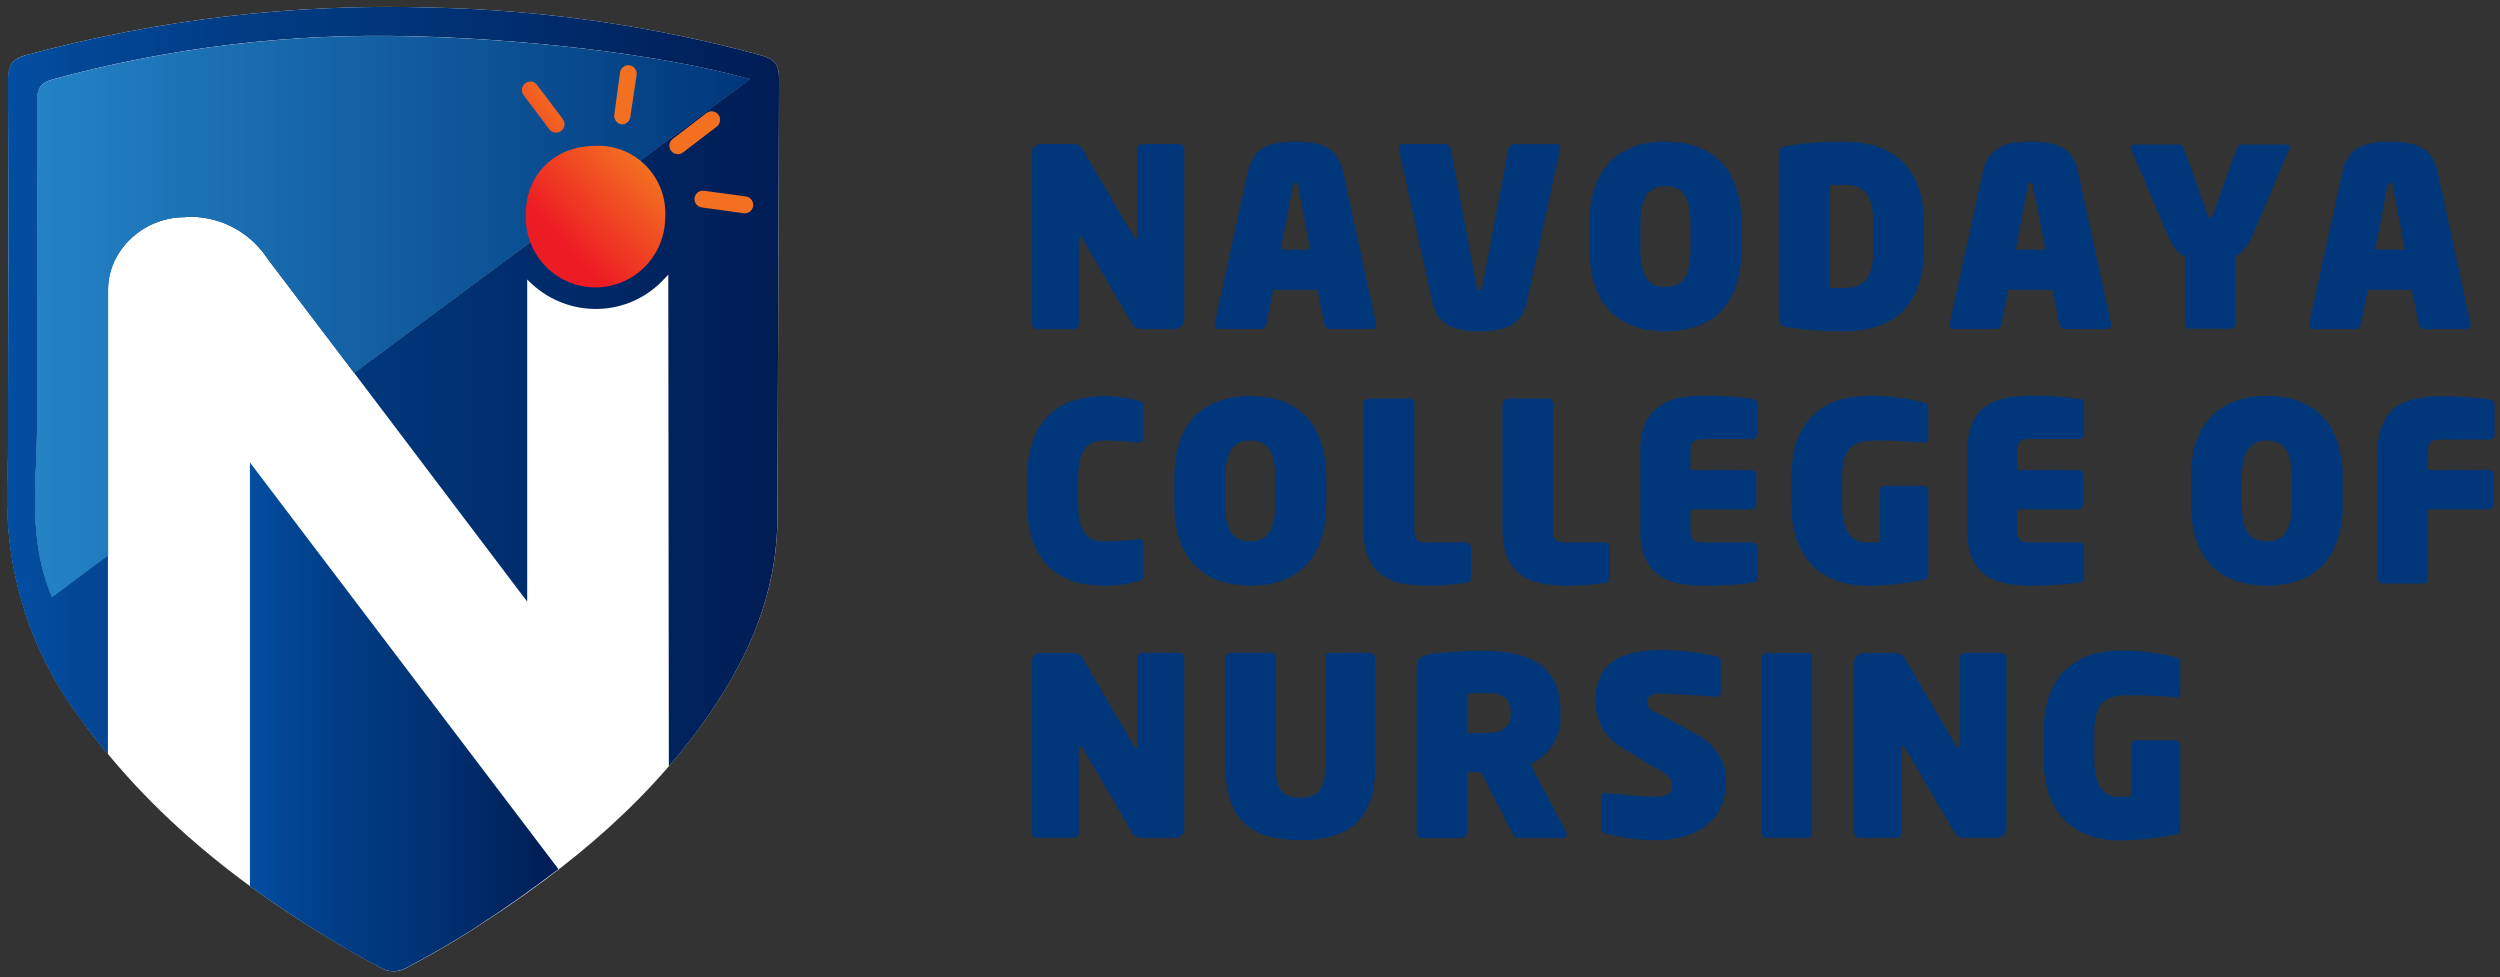 <?xml version="1.0" encoding="UTF-8"?>
<svg width="174px" height="68px" viewBox="0 0 174 68" version="1.1" xmlns="http://www.w3.org/2000/svg" xmlns:xlink="http://www.w3.org/1999/xlink">
    <rect x="0" y="0" width="174" height="68" fill="#333333" stroke="none"/>
    <!-- Generator: Sketch 51.1 (57501) - http://www.bohemiancoding.com/sketch -->
    <title>Asset 8</title>
    <desc>Created with Sketch.</desc>
    <defs>
        <linearGradient x1="0%" y1="50.003%" x2="100.092%" y2="50.003%" id="linearGradient-1">
            <stop stop-color="#034EA2" offset="0%"></stop>
            <stop stop-color="#024796" offset="10%"></stop>
            <stop stop-color="#013B82" offset="32%"></stop>
            <stop stop-color="#00377B" offset="47%"></stop>
            <stop stop-color="#001C54" offset="100%"></stop>
        </linearGradient>
        <linearGradient x1="0.02%" y1="49.996%" x2="99.963%" y2="49.996%" id="linearGradient-2">
            <stop stop-color="#034EA2" offset="0%"></stop>
            <stop stop-color="#024796" offset="10%"></stop>
            <stop stop-color="#013B82" offset="32%"></stop>
            <stop stop-color="#00377B" offset="47%"></stop>
            <stop stop-color="#001C54" offset="100%"></stop>
        </linearGradient>
        <linearGradient x1="-3.916%" y1="49.986%" x2="104.043%" y2="49.986%" id="linearGradient-3">
            <stop stop-color="#034EA2" offset="0%"></stop>
            <stop stop-color="#024796" offset="10%"></stop>
            <stop stop-color="#013B82" offset="32%"></stop>
            <stop stop-color="#00377B" offset="47%"></stop>
            <stop stop-color="#001C54" offset="100%"></stop>
        </linearGradient>
        <linearGradient x1="0.007%" y1="49.986%" x2="100%" y2="49.986%" id="linearGradient-4">
            <stop stop-color="#2484C6" offset="0%"></stop>
            <stop stop-color="#00377B" offset="100%"></stop>
        </linearGradient>
        <linearGradient x1="85.92%" y1="13.688%" x2="29.976%" y2="69.22%" id="linearGradient-5">
            <stop stop-color="#F37021" offset="0%"></stop>
            <stop stop-color="#ED1C24" offset="100%"></stop>
        </linearGradient>
        <linearGradient x1="25.013%" y1="127.585%" x2="-91.42%" y2="487.947%" id="linearGradient-6">
            <stop stop-color="#F37021" offset="0%"></stop>
            <stop stop-color="#ED1C24" offset="100%"></stop>
        </linearGradient>
        <linearGradient x1="-67.737%" y1="102.426%" x2="-372.29%" y2="240.257%" id="linearGradient-7">
            <stop stop-color="#F37021" offset="0%"></stop>
            <stop stop-color="#ED1C24" offset="100%"></stop>
        </linearGradient>
        <linearGradient x1="82.807%" y1="16.766%" x2="-77.783%" y2="176.128%" id="linearGradient-8">
            <stop stop-color="#F37021" offset="0%"></stop>
            <stop stop-color="#ED1C24" offset="100%"></stop>
        </linearGradient>
        <linearGradient x1="-22.255%" y1="150.864%" x2="-157.028%" y2="340.716%" id="linearGradient-9">
            <stop stop-color="#F37021" offset="0%"></stop>
            <stop stop-color="#ED1C24" offset="100%"></stop>
        </linearGradient>
    </defs>
    <g id="Page-1" stroke="none" stroke-width="1" fill="none" fill-rule="evenodd">
        <g id="Design-3---Rev-0" transform="translate(-475, -2824)">
            <g id="Institutions" transform="translate(0, 2210)">
                <g id="INSTITUTE-8" transform="translate(450, 560)">
                    <g id="Asset-8" transform="translate(25, 54)">
                        <path d="M81.765,22.902 L79.458,22.902 C79.146,22.905 78.861,22.722 78.734,22.435 L75.342,16.628 C75.273,16.504 75.224,16.489 75.17,16.489 C75.116,16.489 75.086,16.524 75.086,16.643 L75.086,22.559 C75.086,22.651 75.05,22.74 74.985,22.805 C74.92,22.87 74.833,22.907 74.741,22.907 L72.163,22.907 C71.97,22.907 71.811,22.753 71.803,22.559 L71.803,10.647 C71.819,10.295 72.11,10.021 72.459,10.026 L74.731,10.026 C75.039,10.038 75.311,10.233 75.421,10.523 L78.916,16.479 C78.985,16.603 79.02,16.633 79.069,16.633 C79.118,16.633 79.153,16.633 79.153,16.479 L79.153,10.374 C79.153,10.182 79.307,10.026 79.498,10.026 L82.081,10.026 C82.271,10.026 82.426,10.182 82.426,10.374 L82.426,22.261 C82.423,22.435 82.352,22.6 82.228,22.72 C82.104,22.84 81.937,22.906 81.765,22.902 Z" id="Shape" fill="#00377B" fill-rule="nonzero"></path>
                        <path d="M95.518,22.902 L92.526,22.902 C92.349,22.885 92.207,22.75 92.181,22.574 L91.688,20.167 L88.627,20.167 L88.134,22.574 C88.107,22.75 87.965,22.885 87.789,22.902 L84.831,22.902 C84.755,22.906 84.681,22.878 84.626,22.826 C84.571,22.773 84.54,22.7 84.54,22.624 C84.54,22.589 84.54,22.574 84.54,22.539 L86.862,11.912 C87.242,10.195 88.533,9.853 90.165,9.853 C91.796,9.853 93.088,10.2 93.467,11.912 L95.774,22.519 C95.772,22.548 95.772,22.576 95.774,22.604 C95.787,22.679 95.766,22.757 95.716,22.814 C95.667,22.872 95.594,22.904 95.518,22.902 Z M90.357,12.975 C90.322,12.821 90.322,12.731 90.169,12.731 C90.017,12.731 90.017,12.816 89.982,12.975 L89.134,17.372 L91.19,17.372 L90.357,12.975 Z" id="Shape" fill="#00377B" fill-rule="nonzero"></path>
                        <path d="M108.585,10.374 L106.278,20.981 C105.898,22.698 104.627,23.06 102.975,23.06 C101.324,23.06 100.048,22.698 99.673,20.981 L97.361,10.374 C97.361,10.339 97.361,10.319 97.361,10.284 C97.362,10.21 97.394,10.139 97.45,10.09 C97.505,10.041 97.579,10.018 97.652,10.026 L100.609,10.026 C100.791,10.036 100.942,10.173 100.969,10.354 L102.778,19.938 C102.813,20.092 102.833,20.182 102.966,20.182 C103.099,20.182 103.138,20.097 103.173,19.938 L104.992,10.359 C105.013,10.18 105.158,10.042 105.337,10.031 L108.333,10.031 C108.406,10.022 108.478,10.046 108.531,10.096 C108.584,10.145 108.613,10.216 108.61,10.289 C108.6,10.317 108.591,10.345 108.585,10.374 Z" id="Shape" fill="#00377B" fill-rule="nonzero"></path>
                        <path d="M115.915,23.06 C113.056,23.06 110.63,21.571 110.63,17.357 L110.63,15.571 C110.63,11.342 113.056,9.853 115.915,9.853 C118.773,9.853 121.199,11.342 121.199,15.571 L121.199,17.372 C121.199,21.586 118.793,23.06 115.915,23.06 Z M117.655,15.575 C117.655,13.719 117.122,12.96 115.915,12.96 C114.707,12.96 114.175,13.724 114.175,15.575 L114.175,17.372 C114.175,19.229 114.707,19.973 115.915,19.973 C117.122,19.973 117.655,19.229 117.655,17.372 L117.655,15.575 Z" id="Shape" fill="#00377B" fill-rule="nonzero"></path>
                        <path d="M128.307,23.06 C126.986,23.07 125.668,22.972 124.363,22.768 C123.984,22.698 123.811,22.559 123.811,22.093 L123.811,10.825 C123.811,10.359 123.984,10.22 124.363,10.15 C125.668,9.945 126.986,9.847 128.307,9.858 C131.713,9.858 133.901,11.61 133.901,15.506 L133.901,17.412 C133.901,21.308 131.732,23.06 128.307,23.06 Z M130.372,15.506 C130.372,13.426 129.682,12.87 128.307,12.87 L127.321,12.87 L127.321,20.043 C127.439,20.043 128.08,20.043 128.307,20.043 C129.682,20.043 130.372,19.487 130.372,17.392 L130.372,15.506 Z" id="Shape" fill="#00377B" fill-rule="nonzero"></path>
                        <path d="M146.673,22.902 L143.676,22.902 C143.5,22.885 143.357,22.75 143.331,22.574 L142.838,20.167 L139.777,20.167 L139.284,22.574 C139.257,22.75 139.115,22.885 138.939,22.902 L135.981,22.902 C135.906,22.906 135.831,22.878 135.776,22.826 C135.721,22.773 135.69,22.7 135.69,22.624 C135.69,22.589 135.69,22.574 135.69,22.539 L138.017,11.912 C138.397,10.195 139.688,9.853 141.32,9.853 C142.951,9.853 144.247,10.2 144.622,11.912 L146.929,22.519 C146.927,22.548 146.927,22.576 146.929,22.604 C146.942,22.679 146.921,22.757 146.872,22.814 C146.822,22.872 146.749,22.904 146.673,22.902 Z M141.512,12.975 C141.477,12.821 141.477,12.731 141.324,12.731 C141.172,12.731 141.172,12.816 141.137,12.975 L140.289,17.372 L142.355,17.372 L141.512,12.975 Z" id="Shape" fill="#00377B" fill-rule="nonzero"></path>
                        <path d="M159.321,10.394 L156.792,16.35 C156.432,17.199 156.033,17.65 155.57,17.839 L155.57,22.534 C155.57,22.726 155.415,22.882 155.225,22.882 L152.42,22.882 C152.331,22.88 152.246,22.843 152.184,22.777 C152.123,22.712 152.091,22.624 152.095,22.534 L152.095,17.869 C151.631,17.68 151.232,17.228 150.872,16.38 L148.344,10.423 C148.324,10.379 148.313,10.332 148.309,10.284 C148.309,10.222 148.335,10.161 148.381,10.119 C148.427,10.076 148.488,10.055 148.551,10.061 L151.666,10.061 C151.838,10.061 151.942,10.215 152.011,10.389 L153.662,14.98 C153.712,15.119 153.785,15.154 153.835,15.154 C153.884,15.154 153.953,15.119 154.007,14.98 L155.659,10.389 C155.728,10.215 155.831,10.061 156.004,10.061 L159.119,10.061 C159.181,10.055 159.243,10.076 159.289,10.119 C159.335,10.161 159.361,10.222 159.36,10.284 C159.352,10.322 159.339,10.359 159.321,10.394 Z" id="Shape" fill="#00377B" fill-rule="nonzero"></path>
                        <path d="M171.698,22.902 L168.701,22.902 C168.525,22.885 168.383,22.75 168.356,22.574 L167.863,20.167 L164.802,20.167 L164.309,22.574 C164.283,22.75 164.14,22.885 163.964,22.902 L161.007,22.902 C160.931,22.906 160.857,22.878 160.802,22.826 C160.747,22.773 160.716,22.7 160.716,22.624 C160.716,22.589 160.716,22.574 160.716,22.539 L163.042,11.912 C163.422,10.195 164.713,9.853 166.345,9.853 C167.977,9.853 169.268,10.2 169.648,11.912 L171.954,22.519 C171.953,22.548 171.953,22.576 171.954,22.604 C171.968,22.679 171.947,22.757 171.897,22.814 C171.847,22.872 171.774,22.904 171.698,22.902 Z M166.537,12.975 C166.503,12.821 166.503,12.731 166.35,12.731 C166.197,12.731 166.197,12.816 166.163,12.975 L165.315,17.372 L167.38,17.372 L166.537,12.975 Z" id="Shape" fill="#00377B" fill-rule="nonzero"></path>
                        <path d="M79.202,40.453 C78.419,40.678 77.606,40.783 76.792,40.765 C73.627,40.765 71.493,39.033 71.493,35.062 L71.493,33.275 C71.493,29.305 73.627,27.572 76.792,27.572 C77.606,27.554 78.419,27.66 79.202,27.885 C79.478,27.969 79.582,28.024 79.582,28.267 L79.582,30.486 C79.582,30.709 79.478,30.813 79.271,30.813 L79.222,30.813 C78.422,30.718 77.617,30.667 76.811,30.66 C75.88,30.66 75.037,31.076 75.037,33.275 L75.037,35.062 C75.037,37.246 75.865,37.678 76.811,37.678 C77.617,37.671 78.422,37.619 79.222,37.524 L79.271,37.524 C79.478,37.524 79.582,37.628 79.582,37.852 L79.582,40.07 C79.582,40.299 79.478,40.368 79.202,40.453 Z" id="Shape" fill="#00377B" fill-rule="nonzero"></path>
                        <path d="M87.02,40.765 C84.161,40.765 81.736,39.276 81.736,35.062 L81.736,33.275 C81.736,29.046 84.161,27.557 87.02,27.557 C89.879,27.557 92.304,29.046 92.304,33.275 L92.304,35.062 C92.299,39.296 89.874,40.765 87.02,40.765 Z M88.76,33.28 C88.76,31.424 88.227,30.665 87.02,30.665 C85.812,30.665 85.275,31.429 85.275,33.28 L85.275,35.067 C85.275,36.924 85.807,37.668 87.015,37.668 C88.222,37.668 88.755,36.924 88.755,35.067 L88.76,33.28 Z" id="Shape" fill="#00377B" fill-rule="nonzero"></path>
                        <path d="M102.034,40.557 C101.141,40.698 100.237,40.768 99.333,40.765 C97.129,40.765 94.897,40.269 94.897,36.884 L94.897,28.084 C94.904,27.889 95.063,27.736 95.256,27.736 L98.091,27.736 C98.281,27.736 98.436,27.892 98.436,28.084 L98.436,36.884 C98.436,37.559 98.643,37.752 99.264,37.752 L102.034,37.752 C102.126,37.752 102.213,37.789 102.278,37.854 C102.343,37.919 102.379,38.008 102.379,38.1 L102.379,40.204 C102.389,40.418 102.266,40.527 102.034,40.557 Z" id="Shape" fill="#00377B" fill-rule="nonzero"></path>
                        <path d="M111.715,40.557 C110.821,40.698 109.918,40.768 109.014,40.765 C106.81,40.765 104.577,40.269 104.577,36.884 L104.577,28.084 C104.585,27.889 104.744,27.736 104.937,27.736 L107.742,27.736 C107.933,27.736 108.087,27.892 108.087,28.084 L108.087,36.884 C108.087,37.559 108.294,37.752 108.915,37.752 L111.705,37.752 C111.797,37.752 111.884,37.789 111.949,37.854 C112.014,37.919 112.05,38.008 112.05,38.1 L112.05,40.204 C112.06,40.418 111.942,40.527 111.715,40.557 Z" id="Shape" fill="#00377B" fill-rule="nonzero"></path>
                        <path d="M121.958,40.557 C120.833,40.705 119.7,40.774 118.566,40.765 C116.363,40.765 114.16,40.269 114.16,36.884 L114.16,31.424 C114.16,28.079 116.363,27.542 118.566,27.542 C119.7,27.533 120.833,27.603 121.958,27.751 C122.18,27.786 122.303,27.89 122.303,28.098 L122.303,30.213 C122.303,30.405 122.148,30.56 121.958,30.56 L118.483,30.56 C117.862,30.56 117.655,30.749 117.655,31.429 L117.655,32.709 L121.889,32.709 C122.079,32.709 122.234,32.865 122.234,33.057 L122.234,35.102 C122.234,35.294 122.079,35.449 121.889,35.449 L117.655,35.449 L117.655,36.889 C117.655,37.564 117.862,37.757 118.483,37.757 L121.958,37.757 C122.148,37.757 122.303,37.913 122.303,38.105 L122.303,40.204 C122.303,40.418 122.18,40.527 121.958,40.557 Z" id="Shape" fill="#00377B" fill-rule="nonzero"></path>
                        <path d="M133.852,40.353 C132.546,40.632 131.214,40.772 129.879,40.77 C127.814,40.77 124.684,39.778 124.684,35.087 L124.684,33.255 C124.684,28.505 127.73,27.552 130.106,27.552 C131.378,27.539 132.646,27.696 133.876,28.019 C134.118,28.088 134.202,28.123 134.202,28.347 L134.202,30.531 C134.202,30.739 134.118,30.808 133.96,30.808 L133.911,30.808 C133.255,30.754 131.86,30.655 130.589,30.655 C128.952,30.655 128.213,31.151 128.213,33.255 L128.213,35.092 C128.213,37.415 129.199,37.742 129.864,37.742 C130.183,37.755 130.502,37.748 130.82,37.723 L130.82,34.149 C130.816,34.059 130.849,33.971 130.91,33.906 C130.971,33.84 131.056,33.803 131.146,33.801 L133.867,33.801 C134.057,33.801 134.212,33.957 134.212,34.149 L134.212,39.956 C134.212,40.204 134.123,40.299 133.852,40.353 Z" id="Shape" fill="#00377B" fill-rule="nonzero"></path>
                        <path d="M144.711,40.557 C143.587,40.705 142.453,40.774 141.32,40.765 C139.116,40.765 136.913,40.269 136.913,36.884 L136.913,31.424 C136.913,28.079 139.116,27.542 141.32,27.542 C142.453,27.533 143.587,27.603 144.711,27.751 C144.933,27.786 145.056,27.89 145.056,28.098 L145.056,30.213 C145.056,30.405 144.901,30.56 144.711,30.56 L141.236,30.56 C140.615,30.56 140.408,30.749 140.408,31.429 L140.408,32.709 L144.642,32.709 C144.832,32.709 144.987,32.865 144.987,33.057 L144.987,35.102 C144.987,35.294 144.832,35.449 144.642,35.449 L140.408,35.449 L140.408,36.889 C140.408,37.564 140.615,37.757 141.236,37.757 L144.711,37.757 C144.901,37.757 145.056,37.913 145.056,38.105 L145.056,40.204 C145.056,40.418 144.918,40.527 144.711,40.557 Z" id="Shape" fill="#00377B" fill-rule="nonzero"></path>
                        <path d="M157.773,40.765 C154.914,40.765 152.489,39.276 152.489,35.062 L152.489,33.275 C152.489,29.046 154.914,27.557 157.773,27.557 C160.632,27.557 163.057,29.046 163.057,33.275 L163.057,35.062 C163.057,39.296 160.632,40.765 157.773,40.765 Z M159.513,33.28 C159.513,31.424 158.981,30.665 157.773,30.665 C156.565,30.665 156.033,31.429 156.033,33.28 L156.033,35.067 C156.033,36.924 156.565,37.668 157.773,37.668 C158.981,37.668 159.513,36.924 159.513,35.067 L159.513,33.28 Z" id="Shape" fill="#00377B" fill-rule="nonzero"></path>
                        <path d="M173.28,30.595 L169.805,30.595 C169.184,30.595 168.977,30.784 168.977,31.464 L168.977,32.709 L173.211,32.709 C173.402,32.709 173.556,32.865 173.556,33.057 L173.556,35.102 C173.556,35.294 173.402,35.449 173.211,35.449 L168.977,35.449 L168.977,40.269 C168.977,40.361 168.941,40.449 168.876,40.515 C168.811,40.58 168.724,40.616 168.632,40.616 L165.827,40.616 C165.736,40.616 165.648,40.58 165.583,40.515 C165.519,40.449 165.482,40.361 165.482,40.269 L165.482,31.464 C165.482,28.118 167.686,27.582 169.889,27.582 C171.023,27.573 172.156,27.643 173.28,27.791 C173.502,27.825 173.625,27.93 173.625,28.138 L173.625,30.253 C173.623,30.443 173.469,30.595 173.28,30.595 Z" id="Shape" fill="#00377B" fill-rule="nonzero"></path>
                        <path d="M81.765,58.316 L79.458,58.316 C79.146,58.32 78.861,58.137 78.734,57.85 L75.342,52.042 C75.273,51.923 75.224,51.903 75.17,51.903 C75.116,51.903 75.086,51.938 75.086,52.057 L75.086,57.964 C75.086,58.156 74.932,58.311 74.741,58.311 L72.163,58.311 C71.97,58.311 71.811,58.158 71.803,57.964 L71.803,46.086 C71.806,45.914 71.876,45.749 71.999,45.629 C72.122,45.509 72.288,45.443 72.459,45.446 L74.731,45.446 C75.039,45.457 75.311,45.652 75.421,45.942 L78.916,51.898 C78.985,52.018 79.02,52.052 79.069,52.052 C79.118,52.052 79.153,52.052 79.153,51.898 L79.153,45.788 C79.153,45.596 79.307,45.441 79.498,45.441 L82.081,45.441 C82.271,45.441 82.426,45.596 82.426,45.788 L82.426,57.676 C82.423,57.849 82.352,58.014 82.228,58.135 C82.104,58.255 81.937,58.32 81.765,58.316 Z" id="Shape" fill="#00377B" fill-rule="nonzero"></path>
                        <path d="M90.495,58.475 C87.794,58.475 85.299,57.626 85.299,53.432 L85.299,45.788 C85.307,45.594 85.466,45.441 85.659,45.441 L88.449,45.441 C88.64,45.441 88.794,45.596 88.794,45.788 L88.794,53.432 C88.794,55.011 89.287,55.512 90.5,55.512 C91.712,55.512 92.22,55.015 92.22,53.432 L92.22,45.788 C92.22,45.596 92.374,45.441 92.565,45.441 L95.355,45.441 C95.548,45.441 95.707,45.594 95.715,45.788 L95.715,53.432 C95.71,57.626 93.196,58.475 90.495,58.475 Z" id="Shape" fill="#00377B" fill-rule="nonzero"></path>
                        <path d="M108.772,58.316 L105.608,58.316 C105.42,58.316 105.351,58.142 105.263,57.969 L103.113,53.809 L102.995,53.74 L102.098,53.74 L102.098,57.984 C102.098,58.176 101.944,58.331 101.753,58.331 L98.963,58.331 C98.77,58.331 98.611,58.178 98.603,57.984 L98.603,46.657 C98.603,45.823 98.879,45.634 99.589,45.515 C100.795,45.372 102.008,45.297 103.222,45.292 C106.421,45.292 108.61,46.314 108.61,49.486 L108.61,49.764 C108.687,51.232 107.849,52.594 106.51,53.179 L109.004,57.894 C109.035,57.952 109.054,58.017 109.058,58.083 C109.043,58.227 108.915,58.331 108.772,58.316 Z M105.139,49.461 C105.139,48.647 104.573,48.23 103.419,48.23 L102.093,48.265 L102.093,51.02 C102.177,51.02 103.247,51.02 103.35,51.02 C104.676,51.02 105.139,50.553 105.139,49.739 L105.139,49.461 Z" id="Shape" fill="#00377B" fill-rule="nonzero"></path>
                        <path d="M115.264,58.475 C114.09,58.486 112.921,58.334 111.789,58.023 C111.616,57.969 111.429,57.869 111.429,57.676 L111.429,55.547 C111.422,55.456 111.453,55.367 111.515,55.3 C111.577,55.234 111.664,55.197 111.754,55.199 L111.789,55.199 C112.513,55.269 114.372,55.457 115.284,55.457 C116.196,55.457 116.368,55.13 116.368,54.574 C116.368,54.226 116.196,54.038 115.56,53.655 L113.095,52.166 C111.478,51.213 111.045,50.037 111.045,48.692 C111.045,46.806 112.075,45.242 115.555,45.242 C116.868,45.245 118.176,45.39 119.459,45.674 C119.611,45.724 119.769,45.813 119.769,46.002 L119.769,48.171 C119.773,48.256 119.742,48.34 119.684,48.402 C119.625,48.464 119.544,48.498 119.459,48.498 L119.424,48.498 C118.719,48.449 116.757,48.275 115.515,48.275 C114.879,48.275 114.653,48.498 114.653,48.866 C114.653,49.233 114.805,49.362 115.55,49.749 L117.871,50.995 C119.542,51.898 120.144,53.04 120.144,54.469 C120.134,56.445 118.793,58.475 115.264,58.475 Z" id="Shape" fill="#00377B" fill-rule="nonzero"></path>
                        <path d="M125.778,58.316 L122.953,58.316 C122.763,58.316 122.608,58.161 122.608,57.969 L122.608,45.773 C122.61,45.683 122.647,45.598 122.712,45.536 C122.777,45.474 122.864,45.442 122.953,45.446 L125.778,45.446 C125.867,45.442 125.954,45.474 126.019,45.536 C126.084,45.598 126.122,45.683 126.123,45.773 L126.123,57.974 C126.12,58.164 125.966,58.316 125.778,58.316 Z" id="Shape" fill="#00377B" fill-rule="nonzero"></path>
                        <path d="M139.003,58.316 L136.696,58.316 C136.384,58.32 136.099,58.137 135.971,57.85 L132.595,52.047 C132.526,51.928 132.477,51.908 132.422,51.908 C132.368,51.908 132.339,51.943 132.339,52.062 L132.339,57.969 C132.339,58.161 132.184,58.316 131.994,58.316 L129.411,58.316 C129.218,58.316 129.059,58.163 129.051,57.969 L129.051,46.086 C129.056,45.735 129.338,45.451 129.687,45.446 L131.959,45.446 C132.267,45.457 132.539,45.652 132.649,45.942 L136.144,51.898 C136.213,52.018 136.247,52.052 136.297,52.052 C136.346,52.052 136.381,52.052 136.381,51.898 L136.381,45.788 C136.381,45.596 136.535,45.441 136.726,45.441 L139.308,45.441 C139.499,45.441 139.653,45.596 139.653,45.788 L139.653,57.676 C139.648,58.033 139.358,58.319 139.003,58.316 Z" id="Shape" fill="#00377B" fill-rule="nonzero"></path>
                        <path d="M151.405,58.073 C150.099,58.352 148.767,58.492 147.432,58.49 C145.366,58.49 142.236,57.497 142.236,52.807 L142.236,50.985 C142.236,46.235 145.283,45.282 147.658,45.282 C148.93,45.269 150.198,45.426 151.429,45.749 C151.671,45.818 151.755,45.853 151.755,46.076 L151.755,48.26 C151.755,48.469 151.671,48.538 151.513,48.538 L151.464,48.538 C150.808,48.488 149.413,48.384 148.142,48.384 C146.505,48.384 145.766,48.881 145.766,50.985 L145.766,52.822 C145.766,55.145 146.752,55.472 147.417,55.472 C147.733,55.474 148.049,55.457 148.363,55.422 L148.363,51.869 C148.359,51.779 148.392,51.691 148.453,51.626 C148.514,51.56 148.599,51.522 148.689,51.521 L151.41,51.521 C151.6,51.521 151.755,51.677 151.755,51.869 L151.755,57.676 C151.769,57.919 151.681,58.008 151.405,58.073 Z" id="Shape" fill="#00377B" fill-rule="nonzero"></path>
                        <path d="M54.113,35.712 C54.167,40.502 52.575,44.746 50.036,48.682 C45.669,55.452 39.611,60.411 32.927,64.679 C31.389,65.672 29.802,66.571 28.19,67.419 C27.725,67.641 27.191,67.661 26.711,67.474 C18.45,63.036 11.041,57.577 5.501,49.878 C2.643,46.032 0.934,41.445 0.572,36.655 C0.434,34.601 0.572,32.526 0.572,30.456 C0.572,22.167 0.572,13.878 0.572,5.589 C0.572,4.596 0.789,4.1 1.844,3.832 C11.014,1.347 20.497,0.234 29.989,0.526 C37.743,0.685 45.449,1.798 52.934,3.842 C53.881,4.1 54.221,4.467 54.221,5.46 L54.113,35.712 Z" id="Shape" fill="#FFFFFF"></path>
                        <path d="M17.395,32.188 L17.395,61.681 C20.358,63.826 23.466,65.76 26.696,67.469 C27.176,67.656 27.711,67.636 28.175,67.414 C29.787,66.566 31.374,65.657 32.912,64.674 C34.969,63.351 36.954,61.956 38.867,60.49 L17.395,32.188 Z" id="Shape" fill="url(#linearGradient-1)" fill-rule="nonzero"></path>
                        <path d="M52.934,3.842 C45.449,1.798 37.743,0.685 29.989,0.526 C20.49,0.233 11,1.349 1.824,3.837 C0.769,4.13 0.552,4.586 0.552,5.594 C0.592,13.883 0.577,22.172 0.552,30.461 C0.552,32.526 0.394,34.606 0.552,36.66 C0.914,41.45 2.624,46.037 5.481,49.883 C6.138,50.787 6.815,51.66 7.512,52.504 L7.512,38.646 L3.618,41.549 C1.878,37.311 2.583,33.792 2.583,29.285 C2.583,21.879 2.583,14.479 2.583,7.073 C2.583,6.175 2.78,5.768 3.722,5.509 C11.911,3.28 20.381,2.277 28.86,2.531 C35.815,2.695 45.477,3.643 52.19,5.509 L24.646,25.949 L36.693,41.872 L36.693,19.452 L37.062,19.804 C38.291,20.917 39.891,21.524 41.543,21.502 L41.632,21.502 C43.333,21.461 44.949,20.748 46.132,19.516 L46.512,19.119 L46.551,53.338 C47.817,51.874 48.98,50.323 50.031,48.697 C52.57,44.761 54.162,40.517 54.108,35.727 L54.221,5.46 C54.221,4.467 53.881,4.1 52.934,3.842 Z" id="Shape" fill="url(#linearGradient-2)" fill-rule="nonzero"></path>
                        <path d="M28.86,2.556 C20.381,2.302 11.911,3.305 3.722,5.534 C2.78,5.792 2.583,6.204 2.583,7.098 C2.617,14.503 2.583,21.904 2.583,29.309 C2.583,33.811 1.878,37.331 3.613,41.569 L7.522,38.666 L7.522,20.162 C7.522,17.432 9.952,15.124 12.826,15.119 C12.989,15.097 13.154,15.087 13.319,15.089 C15.471,15.116 17.468,16.222 18.642,18.037 L24.646,25.949 L52.19,5.514 C45.477,3.668 35.82,2.72 28.86,2.556 Z" id="Shape" fill="url(#linearGradient-3)" fill-rule="nonzero"></path>
                        <path d="M28.86,2.556 C20.381,2.302 11.911,3.305 3.722,5.534 C2.78,5.792 2.583,6.204 2.583,7.098 C2.617,14.503 2.583,21.904 2.583,29.309 C2.583,33.811 1.878,37.331 3.613,41.569 L7.522,38.666 L7.522,20.162 C7.522,17.432 9.952,15.124 12.826,15.119 C12.989,15.097 13.154,15.087 13.319,15.089 C15.471,15.116 17.468,16.222 18.642,18.037 L24.646,25.949 L52.19,5.514 C45.477,3.668 35.82,2.72 28.86,2.556 Z" id="Shape" fill="url(#linearGradient-4)" fill-rule="nonzero"></path>
                        <path d="M36.594,14.915 C36.594,12.126 38.62,10.155 41.445,10.15 C42.762,10.093 44.041,10.601 44.967,11.546 C45.892,12.492 46.376,13.788 46.3,15.114 C46.3,16.887 45.348,18.522 43.81,19.385 C42.272,20.249 40.39,20.207 38.892,19.275 C37.394,18.343 36.515,16.667 36.594,14.895 L36.594,14.915 Z" id="Shape" fill="url(#linearGradient-5)"></path>
                        <path d="M51.899,14.841 C51.857,14.846 51.814,14.846 51.771,14.841 L48.843,14.439 C48.688,14.419 48.548,14.336 48.454,14.211 C48.361,14.086 48.32,13.929 48.34,13.774 C48.389,13.454 48.683,13.233 49.001,13.277 L51.929,13.674 C52.243,13.728 52.461,14.021 52.422,14.34 C52.381,14.607 52.166,14.813 51.899,14.841 Z" id="Shape" fill="url(#linearGradient-6)"></path>
                        <path d="M43.377,8.651 L43.249,8.651 C42.929,8.603 42.709,8.303 42.756,7.981 L43.155,5.038 C43.199,4.769 43.418,4.565 43.687,4.542 C43.73,4.536 43.773,4.536 43.815,4.542 C44.131,4.593 44.35,4.887 44.308,5.207 L43.87,8.145 C43.832,8.404 43.633,8.609 43.377,8.651 Z" id="Shape" fill="url(#linearGradient-7)"></path>
                        <path d="M38.724,9.232 C38.531,9.241 38.347,9.153 38.231,8.999 L36.446,6.626 C36.349,6.503 36.307,6.345 36.328,6.189 C36.348,6.033 36.43,5.892 36.555,5.797 C36.678,5.701 36.835,5.659 36.99,5.68 C37.145,5.702 37.285,5.785 37.378,5.912 L39.167,8.284 C39.262,8.408 39.304,8.566 39.284,8.721 C39.263,8.877 39.182,9.018 39.059,9.113 C38.962,9.187 38.845,9.228 38.724,9.232 Z" id="Shape" fill="url(#linearGradient-8)"></path>
                        <path d="M47.202,10.731 C47.009,10.74 46.825,10.653 46.709,10.498 C46.615,10.373 46.573,10.215 46.595,10.06 C46.616,9.904 46.698,9.764 46.822,9.669 L49.173,7.867 C49.341,7.739 49.563,7.71 49.758,7.791 C49.952,7.873 50.088,8.053 50.115,8.263 C50.142,8.473 50.056,8.682 49.888,8.81 L47.537,10.612 C47.447,10.68 47.339,10.722 47.226,10.731 L47.202,10.731 Z" id="Shape" fill="url(#linearGradient-9)"></path>
                    </g>
                </g>
            </g>
        </g>
    </g>
</svg>